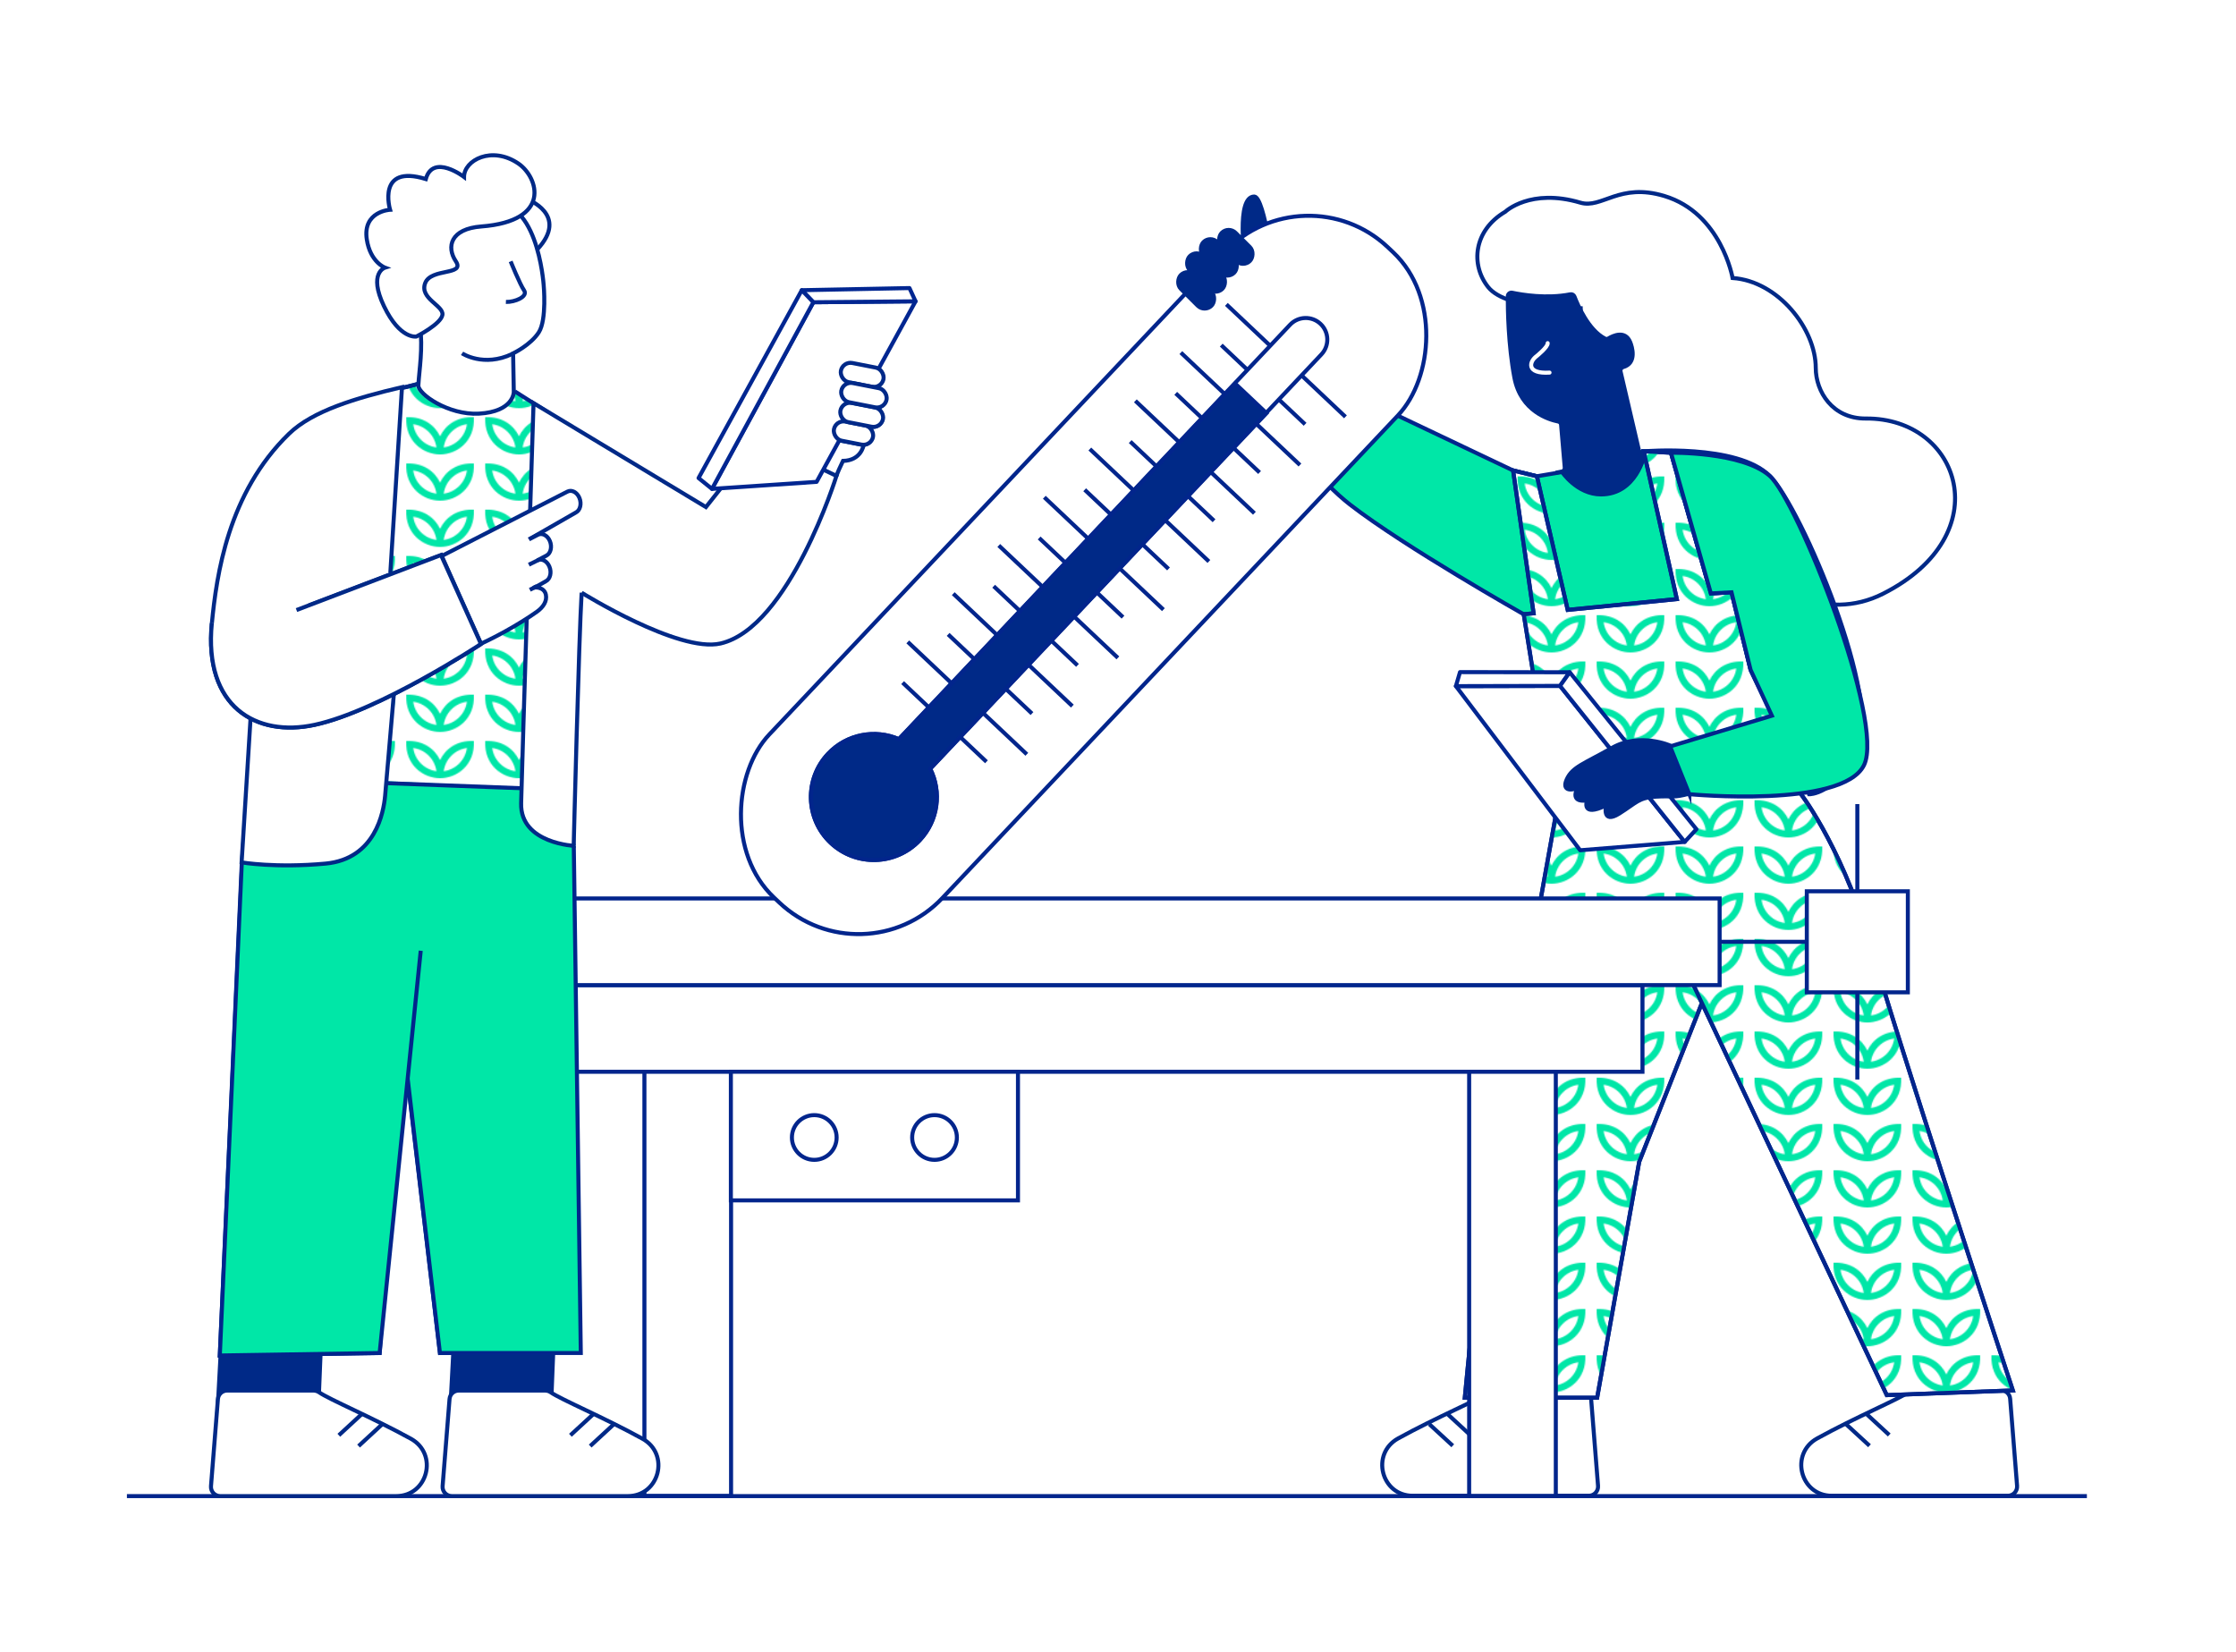 <?xml version="1.0" encoding="UTF-8"?>
<svg xmlns="http://www.w3.org/2000/svg" xmlns:xlink="http://www.w3.org/1999/xlink" id="Ebene_1" data-name="Ebene 1" viewBox="0 0 555 410">
  <defs>
    <style>
      .cls-1, .cls-2, .cls-3, .cls-4, .cls-5, .cls-6 {
        fill: none;
      }

      .cls-7 {
        fill: #00e7a7;
      }

      .cls-7, .cls-8, .cls-9, .cls-10, .cls-11, .cls-2, .cls-12, .cls-4, .cls-5, .cls-13, .cls-14, .cls-6 {
        stroke-miterlimit: 10;
      }

      .cls-7, .cls-8, .cls-9, .cls-10, .cls-2, .cls-12 {
        stroke: #02258c;
      }

      .cls-8, .cls-15, .cls-13 {
        fill: #002987;
      }

      .cls-16, .cls-17, .cls-18, .cls-10, .cls-11, .cls-14, .cls-19 {
        fill: #fff;
      }

      .cls-16, .cls-17, .cls-15, .cls-3, .cls-19 {
        stroke-linejoin: round;
      }

      .cls-16, .cls-14, .cls-6 {
        stroke: #002988;
      }

      .cls-9 {
        fill: url(#Blätter_Fläche-2);
      }

      .cls-20 {
        clip-path: url(#clippath-1);
      }

      .cls-17, .cls-11, .cls-15, .cls-3, .cls-4, .cls-13 {
        stroke: #002987;
      }

      .cls-12 {
        fill: url(#Blätter_Fläche);
      }

      .cls-5 {
        stroke: #fff;
        stroke-linecap: round;
      }

      .cls-19 {
        stroke: #002691;
      }

      .cls-21 {
        fill: #00e6a7;
      }

      .cls-22 {
        clip-path: url(#clippath);
      }
    </style>
    <clipPath id="clippath">
      <path class="cls-2" d="M422.43,248.95l-15.56,39.41-10.44,58.56h-32.85s4.66-48.84,6.28-57.2c3.77-19.46,8.04-41.39,8.04-41.39l8.28-46.08-7.97-49.79,2.45-.24-5.09-35.45,5.9,1.44,7.65,33.17,27.09-2.69-8.21-36.67,6.75.35,9.91,34.92,5.12-.28,4.74,19.26,8.72,17.87,3.29,12.3s9.91,12.36,17.31,36.49c5.44,20.15,35.77,112.18,35.77,112.18l-31.29,1.17-49.72-105.45"></path>
    </clipPath>
    <pattern id="Blätter_Fläche" data-name="Blätter Fläche" x="0" y="0" width="70" height="41" patternTransform="translate(-232.3 -652.02) scale(.28)" patternUnits="userSpaceOnUse" viewBox="0 0 70 41">
      <g>
        <rect class="cls-1" width="70" height="41"></rect>
        <path class="cls-21" d="M35,37.02c-14.65,0-31.02-11.35-30-33,15.19-.72,25.31,7.12,30,16.93,4.69-9.8,14.81-17.64,30-16.93,1.02,21.65-15.35,33-30,33ZM31.79,30.81c-1.43-10.67-9.9-19.14-20.57-20.57,1.43,10.67,9.9,19.14,20.57,20.57ZM58.79,10.24c-10.67,1.43-19.14,9.9-20.57,20.57,10.67-1.43,19.14-9.9,20.57-20.57Z"></path>
      </g>
    </pattern>
    <clipPath id="clippath-1">
      <polyline class="cls-2" points="127.78 97.14 134.86 101.63 137.75 105.12 138.01 195.97 81.78 193.85 92.65 98.23 104.68 95.04"></polyline>
    </clipPath>
    <pattern id="Blätter_Fläche-2" data-name="Blätter Fläche" patternTransform="translate(-253.37 -666.73) scale(.28)" xlink:href="#Blätter_Fläche"></pattern>
  </defs>
  <g>
    <path class="cls-13" d="M321.35,75.92s1.65-11.52-.47-13.29c-4.49-3.76-4.45,6.61-4.45,6.61,0,0-2.5-20.46-5.11-20.46-4.65,0-2.27,16.02-2.27,16.02,0,0-1.25-8.27-4.39-7.25-3.81,1.24-1.09,13.89-1.09,13.89,0,0,.12-8.65-3.57-6.65-2.97,1.62-.56,9.39-.56,9.39,0,0-.32-5.3-2.92-3.79-3.03,1.76,9.59,15.84,9.59,15.84"></path>
    <path class="cls-11" d="M413.12,48.65c-11.23-3.39-15.5,3.24-20.86,1.65-12.42-3.68-18.63,2.25-18.63,2.25-7.93,4.68-8.64,13.19-4.26,18.7,4.76,5.98,22.98,5.28,22.98,5.28l.09,4.31,4.01,5.05,4.75-.07,1.52,4.31-3.62,3.54,8.73,20.95s31.19,47.08,59.55,32.75c29.03-14.67,19.16-43.69-4.25-43.49-8.27.07-12.44-6.67-12.44-12.56,0-9.65-9.28-21.53-20.64-22.32,0,0-2.81-16.09-16.93-20.35Z"></path>
    <path class="cls-7" d="M396.32,199.26l-18.12-46.79s-29.56-16.72-43.1-27.22c-14.93-11.57-30.46-40.09-30.46-40.09l17.62-9.85,23.15,27.13,30.16,14.33,5.9,1.44,12.68-2.13,13.85-4.06s23.18-1.96,31.24,6.07c8.06,8.03,28.1,55.98,21.87,68.18-5.63,11.04-12.07,10.87-12.07,10.87l-4.77-11.87-2.2-18.26-2.19-21.76c-.19-.32,5.7,45.96,2.04,49.74-4.15,4.28-45.61,4.27-45.61,4.27Z"></path>
    <path class="cls-17" d="M369.84,345.48c-2.53,1.79-13.23,6.26-22.8,11.54-6.88,3.8-4.23,14.24,3.63,14.24h43.69c1.34,0,2.4-1.14,2.29-2.48l-1.72-21.6c-.09-1.2-1.09-2.12-2.29-2.12h-21.41c-.49,0-.98.14-1.38.42Z"></path>
    <line class="cls-3" x1="354.78" y1="353.49" x2="360.59" y2="358.84"></line>
    <line class="cls-3" x1="359.11" y1="350.81" x2="364.92" y2="356.17"></line>
    <path class="cls-17" d="M473.85,345.48c-2.53,1.79-13.23,6.26-22.8,11.54-6.88,3.8-4.23,14.24,3.63,14.24h43.69c1.34,0,2.4-1.14,2.29-2.48l-1.72-21.6c-.09-1.2-1.09-2.12-2.29-2.12h-21.41c-.49,0-.98.14-1.38.42Z"></path>
    <line class="cls-3" x1="463.12" y1="350.81" x2="468.93" y2="356.17"></line>
    <line class="cls-3" x1="458.21" y1="353.49" x2="464.03" y2="358.84"></line>
    <path class="cls-10" d="M422.43,248.95l-15.56,39.41-10.44,58.56h-32.85s4.66-48.84,6.28-57.2c3.77-19.46,8.04-41.39,8.04-41.39l8.28-46.08-7.97-49.79,2.45-.24-5.09-35.45,5.9,1.44,7.65,33.17,27.09-2.69-8.21-36.67,6.75.35,9.91,34.92,5.12-.28,4.74,19.26,8.72,17.87,3.29,12.3s9.91,12.36,17.31,36.49c5.44,20.15,35.77,112.18,35.77,112.18l-31.29,1.17-49.72-105.45"></path>
    <path class="cls-15" d="M388.39,116.07l-.91-10.63c-.03-.41-.33-.74-.73-.82-2.22-.44-9.27-2.49-10.86-10.89-1.53-8.1-1.65-17.06-1.64-20.18,0-.58.53-1.01,1.1-.89,2.43.51,8.55,1.54,14.42.39.44-.09.87.15,1.03.56.81,2.13,3.46,8.31,7.56,10.42.27.14.6.14.86-.02,1.08-.65,4.16-2.17,5.42.92.44,1.08,1.77,5.19-1.76,6.19-.46.13-.75.62-.64,1.09l4.66,19.99c.13.57.77.87,1.3.62h0s-2,9.9-10.81,9.9c-6,0-9.74-5.67-9.74-5.67,0,0-1.87.35-1.05.2l1.05-.2c.46-.09.78-.51.74-.98Z"></path>
    <path class="cls-5" d="M384.61,92.48c-5.84.37-5.06-2.75-3.19-4.1,0,0,2.84-2.28,2.73-3.21"></path>
    <g>
      <g class="cls-22">
        <rect class="cls-12" x="273.15" y="-97.84" width="408.35" height="578.79"></rect>
      </g>
      <path class="cls-2" d="M422.43,248.95l-15.56,39.41-10.44,58.56h-32.85s4.66-48.84,6.28-57.2c3.77-19.46,8.04-41.39,8.04-41.39l8.28-46.08-7.97-49.79,2.45-.24-5.09-35.45,5.9,1.44,7.65,33.17,27.09-2.69-8.21-36.67,6.75.35,9.91,34.92,5.12-.28,4.74,19.26,8.72,17.87,3.29,12.3s9.91,12.36,17.31,36.49c5.44,20.15,35.77,112.18,35.77,112.18l-31.29,1.17-49.72-105.45"></path>
    </g>
    <polygon class="cls-19" points="387.22 170.24 361.37 170.3 392.21 211.04 418.16 208.96 387.22 170.24"></polygon>
    <polygon class="cls-19" points="387.22 170.24 389.62 166.86 362.39 166.82 361.37 170.3 387.22 170.24"></polygon>
    <polygon class="cls-19" points="389.62 166.86 421.07 205.82 418.16 208.96 387.22 170.24 389.62 166.86"></polygon>
    <path class="cls-13" d="M414.64,185.08s-7.6-3.4-14.53.55c-6.93,3.95-9.84,4.71-11.23,7.81-1.39,3.1,1.56,2.78,2.77,1.97,0,0-2.38,3.92,2.29,3.25,0,0-1.66,4.34,4.72,1.23,0,0-1.15,4.8,3.24,2.05,4.38-2.75,4.78-3.95,9.12-4.21,4.34-.26,4.14.38,8.39-.77l-4.77-11.87Z"></path>
    <path class="cls-13" d="M399.82,189.93s-7.57,3.61-8.17,5.48"></path>
    <path class="cls-13" d="M401.32,193.66s-5.89,3.24-7.38,4.99"></path>
    <path class="cls-13" d="M403.04,196.32s-3.93,2.24-4.38,3.57"></path>
    <path class="cls-7" d="M419.31,197.12s38.02,3.6,43.35-7.19c5.33-10.79-16.53-65.82-23.42-71.84-6.89-6.02-24.49-5.72-24.49-5.72l9.91,34.92,5.12-.28,4.74,19.26,5.28,11.37-25.26,7.62,4.77,11.87Z"></path>
  </g>
  <g>
    <rect class="cls-10" x="159.95" y="265.67" width="21.51" height="105.64"></rect>
    <rect class="cls-10" x="364.66" y="265.69" width="21.51" height="105.64"></rect>
    <rect class="cls-10" x="138.78" y="244.51" width="268.9" height="21.51"></rect>
    <rect class="cls-10" x="181.41" y="266.01" width="71.26" height="31.93"></rect>
    <rect class="cls-10" x="119.62" y="223" width="307.21" height="21.51"></rect>
    <g>
      <rect class="cls-10" x="448.47" y="221.22" width="25.08" height="25.08"></rect>
      <line class="cls-10" x1="461.01" y1="221.22" x2="461.01" y2="199.58"></line>
      <line class="cls-10" x1="461.01" y1="267.94" x2="461.01" y2="246.3"></line>
      <line class="cls-10" x1="426.83" y1="233.76" x2="448.47" y2="233.76"></line>
    </g>
    <g>
      <circle class="cls-10" cx="202.11" cy="282.33" r="5.55"></circle>
      <circle class="cls-10" cx="231.96" cy="282.33" r="5.55"></circle>
    </g>
  </g>
  <g>
    <rect class="cls-10" x="239.39" y="31.73" width="59.11" height="221.96" rx="28.63" ry="28.63" transform="translate(171.36 -145.69) rotate(43.35)"></rect>
    <line class="cls-10" x1="224.04" y1="169.43" x2="244.85" y2="189.08"></line>
    <line class="cls-10" x1="235.34" y1="157.46" x2="256.15" y2="177.11"></line>
    <line class="cls-10" x1="246.64" y1="145.5" x2="267.45" y2="165.15"></line>
    <line class="cls-10" x1="225.32" y1="159.32" x2="254.87" y2="187.22"></line>
    <line class="cls-10" x1="236.61" y1="147.35" x2="266.17" y2="175.26"></line>
    <line class="cls-10" x1="257.93" y1="133.53" x2="278.74" y2="153.18"></line>
    <line class="cls-10" x1="247.91" y1="135.39" x2="277.47" y2="163.29"></line>
    <line class="cls-10" x1="269.23" y1="121.56" x2="290.04" y2="141.21"></line>
    <line class="cls-10" x1="259.21" y1="123.42" x2="288.77" y2="151.32"></line>
    <line class="cls-10" x1="280.53" y1="109.6" x2="301.34" y2="129.25"></line>
    <line class="cls-10" x1="270.51" y1="111.45" x2="300.06" y2="139.36"></line>
    <line class="cls-10" x1="291.83" y1="97.63" x2="312.64" y2="117.28"></line>
    <line class="cls-10" x1="281.81" y1="99.49" x2="311.36" y2="127.39"></line>
    <line class="cls-10" x1="303.13" y1="85.66" x2="323.94" y2="105.31"></line>
    <line class="cls-10" x1="293.1" y1="87.52" x2="322.66" y2="115.42"></line>
    <line class="cls-10" x1="304.4" y1="75.55" x2="333.96" y2="103.46"></line>
    <path class="cls-10" d="M230.89,190.81l97.1-102.85c2.03-2.15,1.93-5.54-.22-7.57h0c-2.15-2.03-5.54-1.93-7.57.22l-97.1,102.85c-5.86-2.53-12.93-1.29-17.56,3.63-5.93,6.28-5.64,16.17.63,22.1,6.28,5.93,16.17,5.64,22.1-.63,4.64-4.91,5.47-12.03,2.61-17.74Z"></path>
    <path class="cls-8" d="M230.89,190.81l83.47-88.26-7.78-7.35-83.47,88.26c-5.86-2.53-12.93-1.29-17.56,3.63-5.93,6.28-5.64,16.17.63,22.1,6.28,5.93,16.17,5.64,22.1-.63,4.64-4.91,5.47-12.03,2.61-17.74Z"></path>
  </g>
  <line class="cls-2" x1="31.5" y1="371.34" x2="517.99" y2="371.34"></line>
  <g>
    <g>
      <g>
        <path class="cls-18" d="M128.92,60.39c5.71-8.67-1.83-12.55-1.83-12.55l-7.8-1.59-5.29,14.52,14.92-.38Z"></path>
        <path class="cls-11" d="M130.73,49.39s10.74,3.88,2.6,12.55"></path>
        <g>
          <polygon class="cls-13" points="79.18 345.56 80.07 323.56 55.25 326.99 53.96 350.95 79.18 345.56"></polygon>
          <polygon class="cls-13" points="136.92 345.56 137.8 323.56 112.98 326.99 111.7 350.95 136.92 345.56"></polygon>
          <path class="cls-18" d="M200.33,89.07c1.55.31,10.02,1.63,9.94,1.86s.15,11.19-1.79,10.99-15.61-1.05-15.46-2.53c.16-1.48,7.3-10.33,7.3-10.33Z"></path>
          <path class="cls-7" d="M142.41,196.15c-.71.68-.32,19.13-.32,19.13l1.79,119.44-34.67,1.11-9.53-80.37-5.45,80.37-39.67.62,5.59-123.56,1.5-20.67"></path>
          <polyline class="cls-7" points="99.9 256.78 109.2 335.82 144.16 335.82 142.35 204.73"></polyline>
          <polyline class="cls-7" points="60.03 213.83 54.56 336.44 94.23 335.82 104.43 235.98"></polyline>
          <g>
            <g class="cls-20">
              <rect class="cls-9" x="-98.36" y="-146.76" width="408.35" height="578.79"></rect>
            </g>
            <polyline class="cls-2" points="127.78 97.14 134.86 101.63 137.75 105.12 138.01 195.97 81.78 193.85 92.65 98.23 104.68 95.04"></polyline>
          </g>
          <path class="cls-18" d="M196.76,94.76c-.37.26-8.58,18.46-8.58,18.46l18.85,6.77,1.32-5.23s3.09-.21,4.25-1.15,2.49-5.3,2.49-5.3l-18.33-13.55Z"></path>
          <path class="cls-18" d="M63.17,174.61l-3.2,39.63s7.24,1.6,19.25.44c12.01-1.16,13.91-14.6,14.26-18.64.57-6.54,1.74-25.64,1.74-25.64"></path>
          <path class="cls-16" d="M188.6,109.96s2.61-15.32,4.7-19.76c2.09-4.44,13.23-8.72,15.02-9.2,1.79-.48,3.59,1.61,2.1,3.62l-8.28,8.87s2.37,2.27,1.08,6.04c-.88,2.59-3.75,4.18-5.89,4.47"></path>
          <rect class="cls-14" x="206.78" y="105.07" width="9.88" height="4.85" rx="2.42" ry="2.42" transform="translate(398.81 253.7) rotate(-168.91)"></rect>
          <rect class="cls-14" x="208.38" y="100.54" width="10.77" height="4.85" rx="2.42" ry="2.42" transform="translate(403.73 245.13) rotate(-168.91)"></rect>
          <rect class="cls-14" x="208.49" y="90.61" width="10.77" height="4.85" rx="2.42" ry="2.42" transform="translate(405.87 225.48) rotate(-168.91)"></rect>
          <rect class="cls-14" x="208.59" y="95.66" width="11.45" height="4.85" rx="2.42" ry="2.42" transform="translate(405.75 235.56) rotate(-168.91)"></rect>
          <path class="cls-11" d="M144.37,147.11s24.06,14.99,34.45,12.61c17.08-3.91,28.8-41.6,28.8-41.6l-19.07-9.08-13.33,16.82-42.79-25.79s-2.85,89.26-3.08,99.33,13.53,10.58,13.53,10.58"></path>
          <path class="cls-6" d="M214.34,110.54s-.58,3.76-5.1,3.86c-1.76,3.65-1.68,3.97-1.68,3.97"></path>
          <path class="cls-11" d="M103.84,95.64c.21-3.82,1.18-9.09.41-14.92-1.56-11.83,4.02-25.49,16.14-29.51,12.93-4.3,14.55,19.49,14.55,19.49,0,0,.82,8.63-1.2,11.78-2.02,3.15-6.38,5.23-6.38,5.23l.17,9.59s-.01,4.89-8.67,5.37c-7.57.41-15.13-4.91-15.02-7.02Z"></path>
          <path class="cls-11" d="M115.18,43.92s-7.69-5.89-9.49.52c-12.29-3.79-8.87,7.62-8.87,7.62,0,0-6.84.37-5.78,7.36.86,5.66,4.52,7.01,4.52,7.01,0,0-4.22,1.28-.25,9.57,3.97,8.29,8.04,7.53,8.04,7.53,0,0,6.14-3.11,6.47-5.4.32-2.29-5.74-4.03-4.29-7.85,1.44-3.82,9.99-1.83,7.61-5.43-2.39-3.6-1.3-8.06,6.33-8.64,17.58-1.34,14.15-12.22,9.22-15.6-6.62-4.53-13.51-.83-13.51,3.3Z"></path>
          <path class="cls-11" d="M126.75,64.88s2.27,5.64,3.33,7.19c1.06,1.55-2.3,2.95-4.51,2.87"></path>
          <path class="cls-11" d="M114.69,87.7s5.33,3.55,12.47.14"></path>
          <path class="cls-18" d="M133.16,127.66l.24,11.81-7.33,16.24s-6.28,4.07-6.95,3.66-9.42-21.17-9.42-21.17l22.14-11.41,1.33.87Z"></path>
          <g>
            <path class="cls-14" d="M131.3,133.88l11.66-6.69c1.07-.56,1.45-2.18.86-3.6-.59-1.43-1.93-2.12-3-1.56l-31.28,16.02"></path>
            <path class="cls-14" d="M116.89,160.89c5.71-2.42,12.02-5.98,16.35-9.04,1.63-1.16,2.58-2.66,2.25-4.25-.4-1.87-2.58-1.95-3.15-1.67,1-.38,3.17-1.68,3.17-1.68,1.07-.56,1.45-2.18.86-3.6-.59-1.43-1.93-2.12-3-1.56l2.26-1.19c1.07-.56,1.45-2.18.86-3.6-.59-1.42-1.93-2.12-3-1.56l-2.19,1.14"></path>
            <line class="cls-14" x1="133.66" y1="138.98" x2="131.26" y2="140.16"></line>
            <line class="cls-14" x1="133.24" y1="145.5" x2="131.51" y2="146.39"></line>
          </g>
          <path class="cls-11" d="M98.14,167.71s-.18,2.11-.44,5.24c-.62,7.28-1.7,20.06-2.11,24.58-.37,3.99-2.37,15.67-14.8,16.82-12.43,1.14-20.82-.3-20.82-.3l2.23-35.91"></path>
          <path class="cls-11" d="M76.71,150.24l32.83-12.47,9.88,22.06s-25.24,16.62-41.31,20.08c-14.53,3.13-27.55-4.49-25.52-25.21,1.16-11.88,3.95-32.31,19.16-47.05,5.85-5.67,16.54-8.86,28.03-11.56l-2.89,46.01"></path>
          <polyline class="cls-11" points="73.59 151.42 109.46 137.76 119.34 159.74"></polyline>
          <line class="cls-14" x1="100.47" y1="96.11" x2="103.63" y2="95.33"></line>
          <path class="cls-11" d="M119.41,159.82s-25.24,16.62-41.31,20.08c-14.53,3.13-27.55-4.49-25.52-25.21"></path>
          <path class="cls-4" d="M144.37,147.11c-.67,10.9-1.97,62.6-1.97,62.6"></path>
          <g>
            <path class="cls-17" d="M136.67,345.56c2.53,1.79,13.23,6.26,22.8,11.54,6.88,3.8,4.23,14.24-3.63,14.24h-43.69c-1.34,0-2.4-1.14-2.29-2.48l1.72-21.6c.09-1.2,1.09-2.12,2.29-2.12h21.41c.49,0,.98.14,1.38.42Z"></path>
            <line class="cls-3" x1="147.4" y1="350.88" x2="141.58" y2="356.24"></line>
            <line class="cls-3" x1="152.3" y1="353.56" x2="146.49" y2="358.92"></line>
          </g>
          <g>
            <path class="cls-17" d="M79.18,345.56c2.53,1.79,13.23,6.26,22.8,11.54,6.88,3.8,4.23,14.24-3.63,14.24h-43.69c-1.34,0-2.4-1.14-2.29-2.48l1.72-21.6c.09-1.2,1.09-2.12,2.29-2.12h21.41c.49,0,.98.14,1.38.42Z"></path>
            <line class="cls-3" x1="89.91" y1="350.88" x2="84.1" y2="356.24"></line>
            <line class="cls-3" x1="94.81" y1="353.56" x2="89" y2="358.92"></line>
          </g>
        </g>
      </g>
      <g>
        <polygon class="cls-19" points="201.88 75.02 227.25 74.79 202.69 119.6 176.72 121.34 201.88 75.02"></polygon>
        <polygon class="cls-19" points="201.88 75.02 199.01 72.03 225.74 71.5 227.25 74.79 201.88 75.02"></polygon>
        <polygon class="cls-19" points="199.01 72.03 173.39 118.65 176.72 121.34 201.88 75.02 199.01 72.03"></polygon>
      </g>
    </g>
    <rect class="cls-14" x="206.91" y="105.07" width="9.88" height="4.85" rx="2.42" ry="2.42" transform="translate(399.06 253.73) rotate(-168.91)"></rect>
    <rect class="cls-14" x="208.51" y="100.54" width="10.77" height="4.85" rx="2.42" ry="2.42" transform="translate(403.98 245.15) rotate(-168.91)"></rect>
    <rect class="cls-14" x="208.62" y="90.61" width="10.77" height="4.85" rx="2.42" ry="2.42" transform="translate(406.12 225.51) rotate(-168.91)"></rect>
    <rect class="cls-14" x="208.71" y="95.66" width="11.45" height="4.85" rx="2.42" ry="2.42" transform="translate(406 235.59) rotate(-168.91)"></rect>
  </g>
  <rect class="cls-13" x="301.79" y="58.86" width="9.88" height="4.85" rx="2.42" ry="2.42" transform="translate(132.83 -198.71) rotate(44.92)"></rect>
  <rect class="cls-13" x="297.12" y="61.48" width="10.77" height="4.85" rx="2.42" ry="2.42" transform="translate(133.45 -194.97) rotate(44.92)"></rect>
  <rect class="cls-13" x="291.5" y="69.66" width="10.77" height="4.85" rx="2.42" ry="2.42" transform="translate(137.58 -188.61) rotate(44.92)"></rect>
  <rect class="cls-13" x="293.61" y="65.23" width="11.45" height="4.85" rx="2.42" ry="2.42" transform="translate(135.17 -191.63) rotate(44.92)"></rect>
</svg>
